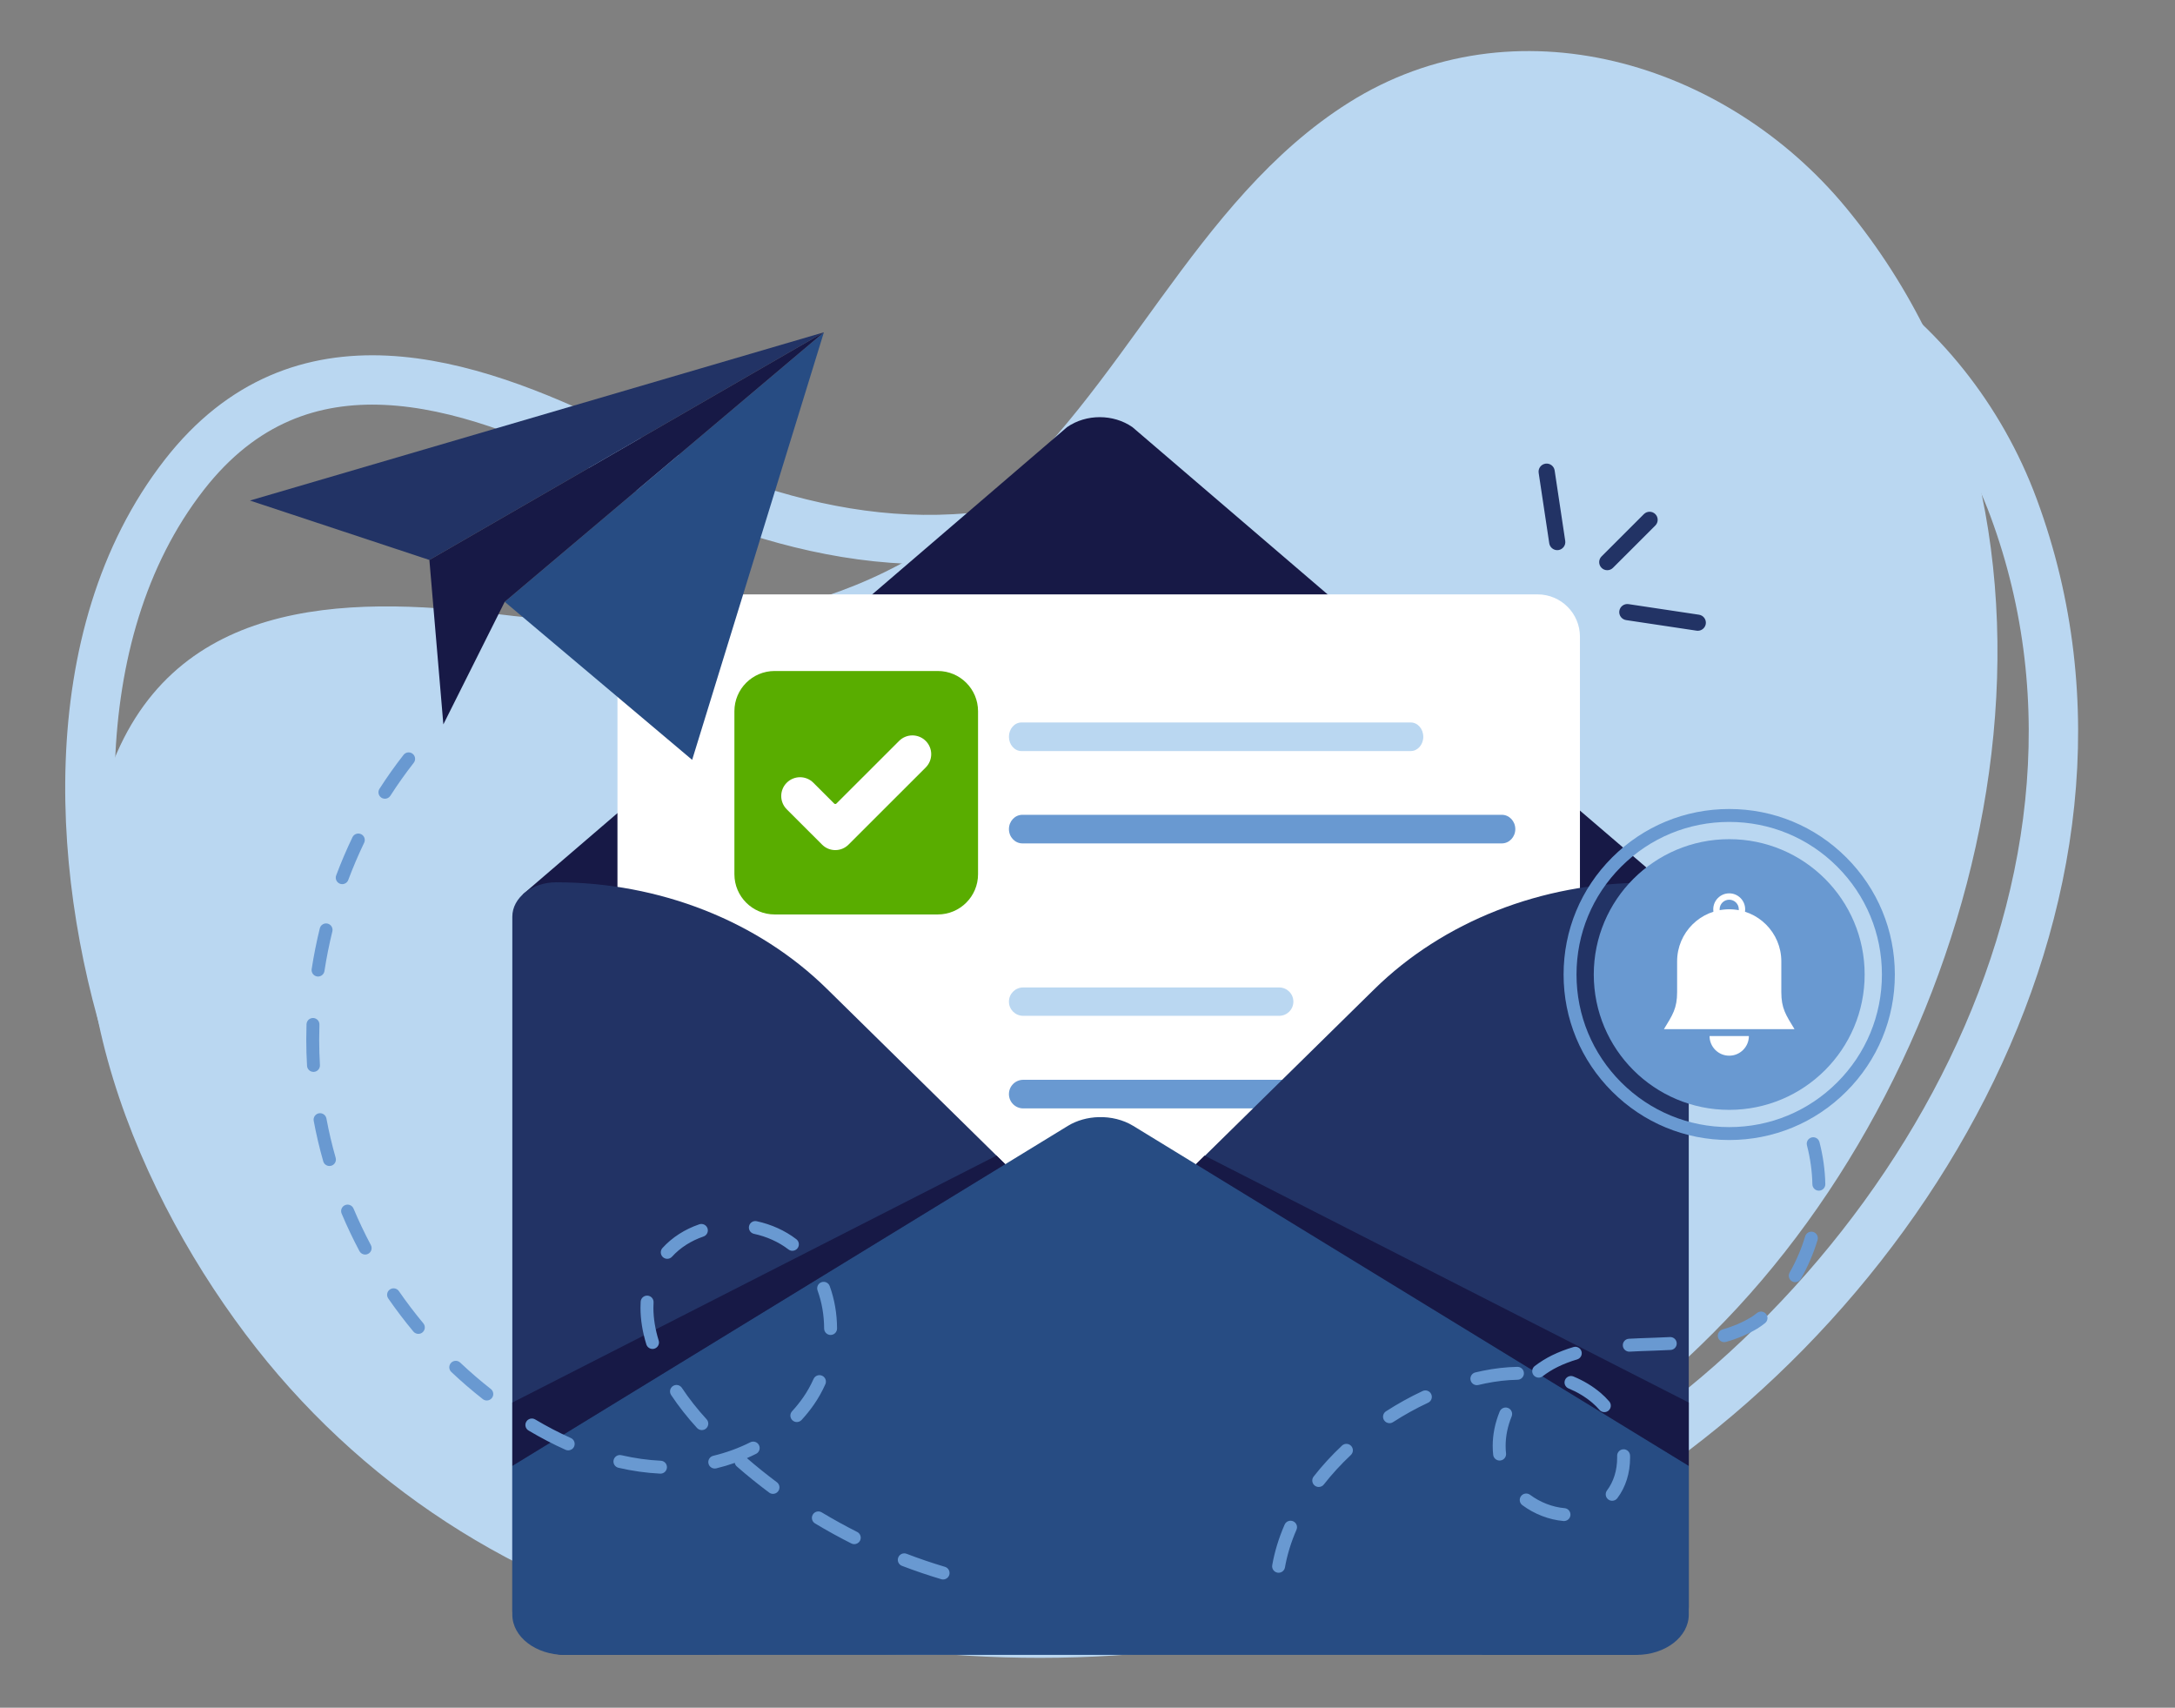 <?xml version="1.0" encoding="UTF-8" standalone="no"?>
<!DOCTYPE svg PUBLIC "-//W3C//DTD SVG 1.1//EN" "http://www.w3.org/Graphics/SVG/1.1/DTD/svg11.dtd">
<svg width="100%" height="100%" viewBox="0 0 3671 2882" version="1.1" xmlns="http://www.w3.org/2000/svg" xmlns:xlink="http://www.w3.org/1999/xlink" xml:space="preserve" xmlns:serif="http://www.serif.com/" style="fill-rule:evenodd;clip-rule:evenodd;stroke-miterlimit:2;">
    <rect x="0" y="0" width="3671" height="2882" fill="#808080" stroke="none"/>
    <g id="Artboard1" transform="matrix(0.262,0,0,0.238,-721.731,-362.073)">
        <rect x="2755.08" y="1520.25" width="14010.3" height="12100" style="fill:none;"/>
        <g transform="matrix(4.163,0,0,4.579,-563.021,-1068.76)">
            <g>
                <path d="M3912.86,1351.68C3810.52,1074.89 3532.94,876.403 3239,944.73C2962.36,1009.04 2763.49,1254.03 2499.54,1352.18C2222.8,1455.08 1982.82,1382.17 1733.46,1260.04C1518.51,1154.77 1261.59,1070.34 1082.1,1300.97C887.462,1551.07 913.489,1933.98 1009.33,2212.19C1103.83,2486.48 1289.87,2712.83 1530.5,2859.74C2010.1,3152.54 2686.76,3176.48 3195.34,2904.63C3721.08,2623.61 4135.97,1955.06 3912.86,1351.68Z" style="fill:none;stroke:rgb(186,215,241);stroke-width:76.41px;"/>
                <path d="M3654.15,887.942C3466.65,660.061 3139.32,563.63 2884.07,724.618C2643.84,876.13 2536.36,1172.81 2319.22,1352.13C2091.57,1540.13 1840.95,1549.99 1565.32,1516.44C1327.74,1487.52 1057.33,1492.06 963.45,1768.82C861.645,2068.93 1011.87,2422.11 1193.68,2653.47C1372.94,2881.57 1622.95,3034.35 1898.46,3094.18C2447.58,3213.42 3094.64,3014.01 3485.87,2590.35C3890.3,2152.39 4062.88,1384.72 3654.15,887.942Z" style="fill:rgb(186,215,241);fill-rule:nonzero;"/>
                <path d="M2448.23,1227.04L1606.34,1950.34L1622.01,2277.61C1622.01,2316.65 1669.1,2870.11 1713.89,2870.11L2500,2344.04L3208.32,2816.11C3253.11,2816.11 3339.58,2301.77 3339.58,2262.73L3391.94,1949.58L2549.29,1227.04C2519.72,1206.51 2477.8,1206.51 2448.23,1227.04Z" style="fill:rgb(23,25,70);fill-rule:nonzero;"/>
                <path d="M3176.31,3000.77L1817.97,3000.77C1781.78,3000.77 1752.44,2971.43 1752.44,2935.24L1752.44,1551.62C1752.44,1515.43 1781.78,1486.09 1817.97,1486.09L3176.31,1486.09C3212.5,1486.09 3241.85,1515.43 3241.85,1551.62L3241.85,2935.24C3241.85,2971.43 3212.5,3000.77 3176.31,3000.77Z" style="fill:white;fill-rule:nonzero;"/>
                <path d="M3168.32,2282.07L2380.37,2282.07C2368.14,2282.07 2358.23,2272.15 2358.23,2259.92C2358.23,2247.69 2368.14,2237.78 2380.37,2237.78L3168.32,2237.78C3180.55,2237.78 3190.47,2247.69 3190.47,2259.92C3190.47,2272.15 3180.55,2282.07 3168.32,2282.07Z" style="fill:rgb(105,153,209);fill-rule:nonzero;"/>
                <path d="M2776.43,2138.7L2380.18,2138.7C2368.06,2138.7 2358.23,2128.87 2358.23,2116.75C2358.23,2104.62 2368.06,2094.79 2380.18,2094.79L2776.43,2094.79C2788.56,2094.79 2798.39,2104.62 2798.39,2116.75C2798.39,2128.87 2788.56,2138.7 2776.43,2138.7Z" style="fill:rgb(186,215,241);fill-rule:nonzero;"/>
                <path d="M2980.02,1728.71L2377.63,1728.71C2366.92,1728.71 2358.23,1718.8 2358.23,1706.57C2358.23,1694.34 2366.92,1684.42 2377.63,1684.42L2980.02,1684.42C2990.73,1684.42 2999.42,1694.34 2999.42,1706.57C2999.42,1718.8 2990.73,1728.71 2980.02,1728.71Z" style="fill:rgb(186,215,241);fill-rule:nonzero;"/>
                <path d="M3120.96,1871.7L2379.08,1871.7C2367.56,1871.7 2358.23,1861.78 2358.23,1849.55C2358.23,1837.32 2367.56,1827.41 2379.08,1827.41L3120.96,1827.41C3132.47,1827.41 3141.81,1837.32 3141.81,1849.55C3141.81,1861.78 3132.47,1871.7 3120.96,1871.7Z" style="fill:rgb(105,153,209);fill-rule:nonzero;"/>
                <path d="M2517.25,2497.33L2923.49,2097.62C3030.18,1992.65 3182.46,1932.67 3342.29,1932.67C3379.82,1932.67 3410.25,1956.52 3410.25,1985.94L3410.25,3054.27C3410.25,3083.69 3359.51,3128.35 3321.97,3128.35L3091.14,3128.35L2517.25,2563.7C2498.06,2544.82 2498.06,2516.21 2517.25,2497.33Z" style="fill:rgb(34,51,101);fill-rule:nonzero;"/>
                <path d="M2482.75,2496.6L2076.51,2096.89C1969.82,1991.92 1817.54,1931.94 1657.71,1931.94C1620.18,1931.94 1589.75,1955.79 1589.75,1985.21L1589.75,3059.95C1589.75,3089.36 1633.32,3128.35 1670.85,3128.35L1908.86,3127.63L2482.75,2562.97C2501.94,2544.09 2501.94,2515.48 2482.75,2496.6Z" style="fill:rgb(34,51,101);fill-rule:nonzero;"/>
                <path d="M3410.25,2835.61L3410.25,3066C3410.25,3100.44 3373.93,3128.35 3329.16,3128.35L1670.84,3128.35C1626.06,3128.35 1589.75,3100.44 1589.75,3066L1589.75,2835.61L2449.47,2309.12C2463.46,2300.56 2480.22,2296.03 2497.14,2295.58C2515.95,2295.06 2534.95,2299.59 2550.53,2309.12L3410.25,2835.61Z" style="fill:rgb(39,76,131);fill-rule:nonzero;"/>
                <path d="M2661,2355.17L3410.25,2737.59L3410.25,2835.61L2647.52,2368.42L2661,2355.17Z" style="fill:rgb(23,25,70);fill-rule:nonzero;"/>
                <path d="M2339,2355.17L1589.75,2737.59L1589.75,2835.61L2352.48,2368.42L2339,2355.17Z" style="fill:rgb(23,25,70);fill-rule:nonzero;"/>
                <path d="M2071.9,1080.21L1896.19,1650.89L1868.03,1742.33L1787.76,1674.59L1577.95,1497.58L2071.9,1080.21Z" style="fill:rgb(39,76,131);fill-rule:nonzero;"/>
                <path d="M2071.9,1080.21L1461.41,1432.79L1183.72,1340.76L2071.9,1080.21Z" style="fill:rgb(34,51,101);fill-rule:nonzero;"/>
                <path d="M2071.9,1080.21L1577.96,1497.59L1483.03,1687.39L1461.41,1432.79L2071.9,1080.21Z" style="fill:rgb(23,25,70);fill-rule:nonzero;"/>
                <path d="M1392.6,1802.54C1390.76,1802.54 1388.89,1802.03 1387.22,1800.96C1382.57,1797.98 1381.21,1791.79 1384.19,1787.14C1395.78,1769.05 1408.31,1751.37 1421.43,1734.6C1424.83,1730.25 1431.11,1729.48 1435.46,1732.89C1439.81,1736.29 1440.58,1742.57 1437.18,1746.92C1424.45,1763.2 1412.29,1780.36 1401.03,1797.93C1399.12,1800.91 1395.9,1802.54 1392.6,1802.54ZM1326.52,1934.8C1325.35,1934.8 1324.17,1934.59 1323.01,1934.16C1317.84,1932.22 1315.22,1926.45 1317.16,1921.28C1324.68,1901.22 1333.17,1881.31 1342.41,1862.09C1344.8,1857.11 1350.77,1855.02 1355.75,1857.41C1360.73,1859.8 1362.83,1865.78 1360.44,1870.75C1351.46,1889.44 1343.2,1908.8 1335.89,1928.3C1334.38,1932.32 1330.57,1934.8 1326.52,1934.8ZM1289.15,2077.85C1288.64,2077.85 1288.13,2077.82 1287.62,2077.74C1282.16,2076.9 1278.41,2071.79 1279.25,2066.33C1282.5,2045.23 1286.73,2024 1291.83,2003.23C1293.15,1997.87 1298.57,1994.59 1303.93,1995.91C1309.29,1997.22 1312.57,2002.64 1311.26,2008C1306.29,2028.2 1302.18,2048.85 1299.02,2069.37C1298.26,2074.32 1294,2077.85 1289.15,2077.85ZM1282.04,2225.53C1276.78,2225.53 1272.38,2221.43 1272.07,2216.12C1271.28,2202.63 1270.88,2188.9 1270.88,2175.33C1270.88,2167.51 1271.01,2159.57 1271.27,2151.75C1271.46,2146.23 1276.1,2141.9 1281.6,2142.08C1287.12,2142.27 1291.45,2146.89 1291.26,2152.41C1291.01,2160.02 1290.88,2167.73 1290.88,2175.33C1290.88,2188.52 1291.27,2201.85 1292.03,2214.95C1292.35,2220.47 1288.15,2225.2 1282.63,2225.52C1282.43,2225.53 1282.24,2225.53 1282.04,2225.53ZM1306.75,2371.28C1302.39,2371.28 1298.39,2368.41 1297.14,2364.01C1291.26,2343.36 1286.3,2322.27 1282.41,2301.33C1281.4,2295.91 1284.98,2290.68 1290.41,2289.67C1295.84,2288.66 1301.06,2292.25 1302.07,2297.68C1305.85,2318 1310.66,2338.48 1316.37,2358.54C1317.88,2363.85 1314.8,2369.38 1309.49,2370.9C1308.58,2371.16 1307.66,2371.28 1306.75,2371.28ZM2023.14,2502.57C2021.02,2502.57 2018.88,2501.9 2017.06,2500.5C2002.04,2488.97 1983.59,2480.61 1963.71,2476.32C1958.31,2475.15 1954.88,2469.83 1956.04,2464.43C1957.21,2459.04 1962.53,2455.6 1967.93,2456.77C1990.68,2461.68 2011.88,2471.32 2029.24,2484.64C2033.62,2488 2034.45,2494.28 2031.08,2498.66C2029.12,2501.23 2026.15,2502.57 2023.14,2502.57ZM1362.03,2508.41C1358.45,2508.41 1354.98,2506.48 1353.19,2503.09C1343.16,2484.17 1333.87,2464.61 1325.6,2444.96C1323.46,2439.87 1325.85,2434 1330.94,2431.86C1336.03,2429.72 1341.89,2432.11 1344.03,2437.2C1352.08,2456.31 1361.1,2475.33 1370.86,2493.73C1373.44,2498.61 1371.59,2504.66 1366.71,2507.25C1365.21,2508.04 1363.61,2508.41 1362.03,2508.41ZM1829.5,2515C1827.1,2515 1824.71,2514.14 1822.79,2512.42C1818.69,2508.71 1818.38,2502.39 1822.08,2498.29C1836.87,2481.94 1856.57,2469.24 1879.07,2461.56C1884.3,2459.77 1889.98,2462.57 1891.77,2467.79C1893.55,2473.02 1890.76,2478.7 1885.53,2480.49C1866.24,2487.07 1849.43,2497.86 1836.92,2511.7C1834.94,2513.89 1832.22,2515 1829.5,2515ZM1444.35,2631.24C1441.48,2631.24 1438.63,2630.01 1436.65,2627.64C1423.01,2611.22 1409.92,2593.98 1397.75,2576.38C1394.61,2571.84 1395.74,2565.61 1400.28,2562.47C1404.83,2559.33 1411.06,2560.46 1414.2,2565.01C1426.03,2582.12 1438.76,2598.89 1452.03,2614.85C1455.56,2619.1 1454.98,2625.4 1450.74,2628.93C1448.87,2630.49 1446.6,2631.24 1444.35,2631.24ZM2082.26,2632.91C2076.76,2632.91 2072.28,2628.46 2072.26,2622.95C2072.18,2602.28 2068.76,2582.47 2062.1,2564.06C2060.22,2558.87 2062.91,2553.14 2068.1,2551.26C2073.3,2549.38 2079.03,2552.07 2080.91,2557.26C2088.35,2577.83 2092.17,2599.9 2092.26,2622.87C2092.28,2628.39 2087.82,2632.89 2082.3,2632.91L2082.26,2632.91ZM1806.7,2654.57C1802.42,2654.57 1798.47,2651.81 1797.14,2647.52C1791.12,2627.98 1788.07,2608.94 1788.07,2590.92C1788.07,2587.73 1788.17,2584.52 1788.36,2581.39C1788.69,2575.87 1793.43,2571.68 1798.94,2572.01C1804.46,2572.35 1808.65,2577.09 1808.32,2582.6C1808.15,2585.33 1808.07,2588.13 1808.07,2590.92C1808.07,2606.94 1810.82,2624 1816.26,2641.63C1817.88,2646.9 1814.92,2652.5 1809.65,2654.13C1808.67,2654.43 1807.67,2654.57 1806.7,2654.57ZM1550.25,2734.39C1548.09,2734.39 1545.92,2733.7 1544.09,2732.26C1527.33,2719.11 1510.93,2704.97 1495.33,2690.22C1491.32,2686.42 1491.14,2680.09 1494.94,2676.08C1498.73,2672.07 1505.06,2671.89 1509.07,2675.68C1524.23,2690.01 1540.16,2703.75 1556.43,2716.52C1560.78,2719.93 1561.54,2726.22 1558.13,2730.57C1556.15,2733.08 1553.22,2734.39 1550.25,2734.39ZM2030.02,2767.76C2027.6,2767.76 2025.17,2766.88 2023.24,2765.11C2019.19,2761.36 2018.93,2755.04 2022.68,2750.98C2028.92,2744.21 2034.71,2737 2039.89,2729.55C2046.01,2720.74 2051.4,2711.16 2055.89,2701.07C2058.15,2696.03 2064.06,2693.77 2069.1,2696.02C2074.15,2698.27 2076.41,2704.18 2074.16,2709.22C2069.15,2720.45 2063.15,2731.13 2056.31,2740.96C2050.61,2749.16 2044.24,2757.1 2037.38,2764.54C2035.4,2766.68 2032.72,2767.76 2030.02,2767.76ZM1882.99,2780.22C1880.29,2780.22 1877.59,2779.13 1875.62,2776.99C1860.7,2760.72 1847.18,2743.52 1835.46,2725.89C1832.4,2721.29 1833.65,2715.08 1838.25,2712.02C1842.85,2708.97 1849.06,2710.22 1852.12,2714.82C1863.27,2731.59 1876.13,2747.96 1890.36,2763.46C1894.09,2767.53 1893.82,2773.86 1889.75,2777.59C1887.83,2779.35 1885.41,2780.22 1882.99,2780.22ZM1676.23,2811.63C1674.87,2811.63 1673.48,2811.35 1672.15,2810.76C1653.16,2802.26 1633.89,2792.22 1614.86,2780.9C1610.11,2778.08 1608.55,2771.94 1611.38,2767.19C1614.2,2762.45 1620.33,2760.89 1625.08,2763.71C1643.45,2774.63 1662.04,2784.32 1680.32,2792.5C1685.36,2794.76 1687.62,2800.67 1685.36,2805.72C1683.7,2809.43 1680.05,2811.63 1676.23,2811.63ZM1819.02,2847.66C1818.86,2847.66 1818.7,2847.65 1818.54,2847.65C1797.4,2846.64 1775.68,2843.6 1753.99,2838.59C1748.61,2837.35 1745.25,2831.98 1746.5,2826.6C1747.74,2821.22 1753.11,2817.86 1758.49,2819.11C1779.01,2823.84 1799.54,2826.72 1819.49,2827.67C1825.01,2827.93 1829.27,2832.61 1829.01,2838.13C1828.75,2843.49 1824.33,2847.66 1819.02,2847.66ZM1993.13,2878.98C1991.04,2878.98 1988.94,2878.33 1987.15,2876.98C1970.04,2864.19 1953.24,2850.61 1937.2,2836.6C1935.47,2835.09 1934.38,2833.11 1933.97,2831.01C1924.66,2834.29 1915.1,2837.12 1905.36,2839.48C1900,2840.78 1894.59,2837.48 1893.29,2832.12C1891.99,2826.75 1895.29,2821.34 1900.66,2820.04C1920.84,2815.16 1940.14,2808.11 1958.01,2799.11C1962.94,2796.62 1968.96,2798.6 1971.44,2803.54C1973.93,2808.47 1971.94,2814.48 1967.01,2816.97C1962.35,2819.32 1957.6,2821.54 1952.77,2823.64C1967.7,2836.57 1983.28,2849.12 1999.12,2860.97C2003.55,2864.27 2004.45,2870.54 2001.14,2874.96C1999.18,2877.59 1996.17,2878.98 1993.13,2878.98ZM2118.89,2956.88C2117.38,2956.88 2115.84,2956.53 2114.4,2955.8C2095.37,2946.21 2076.46,2935.77 2058.18,2924.76C2053.45,2921.91 2051.93,2915.76 2054.77,2911.03C2057.62,2906.3 2063.77,2904.77 2068.5,2907.63C2086.35,2918.38 2104.82,2928.58 2123.4,2937.95C2128.33,2940.43 2130.31,2946.45 2127.83,2951.38C2126.07,2954.86 2122.55,2956.88 2118.89,2956.88ZM2256.36,3011.55C2255.41,3011.55 2254.45,3011.42 2253.5,3011.14C2233.11,3005.07 2212.65,2998.11 2192.69,2990.46C2187.53,2988.48 2184.95,2982.7 2186.93,2977.54C2188.91,2972.38 2194.69,2969.8 2199.85,2971.78C2219.33,2979.25 2239.3,2986.04 2259.21,2991.97C2264.5,2993.54 2267.51,2999.11 2265.94,3004.4C2264.65,3008.75 2260.67,3011.55 2256.36,3011.55Z" style="fill:rgb(105,153,209);fill-rule:nonzero;"/>
                <path d="M3611.54,2409.47C3606.12,2409.47 3601.66,2405.13 3601.55,2399.68C3601.13,2379.56 3598.3,2359.22 3593.13,2339.25C3591.74,2333.9 3594.95,2328.45 3600.3,2327.06C3605.65,2325.68 3611.1,2328.89 3612.49,2334.24C3618.05,2355.71 3621.1,2377.59 3621.55,2399.27C3621.66,2404.79 3617.28,2409.36 3611.75,2409.47L3611.54,2409.47ZM3575.01,2551.2C3573.34,2551.2 3571.65,2550.79 3570.09,2549.9C3565.28,2547.18 3563.6,2541.08 3566.32,2536.27C3576.44,2518.42 3584.54,2499.51 3590.41,2480.07C3592.01,2474.79 3597.58,2471.79 3602.87,2473.39C3608.16,2474.99 3611.15,2480.57 3609.56,2485.85C3603.26,2506.71 3594.57,2526.99 3583.72,2546.13C3581.88,2549.38 3578.49,2551.2 3575.01,2551.2ZM3465.2,2644.04C3460.85,2644.04 3456.85,2641.17 3455.59,2636.78C3454.08,2631.47 3457.15,2625.94 3462.46,2624.42C3478.8,2619.75 3493.03,2613.7 3505.95,2605.93C3508.99,2604.11 3512.29,2601.76 3515.77,2598.94C3520.06,2595.46 3526.36,2596.12 3529.84,2600.42C3533.31,2604.71 3532.65,2611.01 3528.36,2614.48C3524.16,2617.88 3520.09,2620.78 3516.25,2623.08C3501.8,2631.76 3486.01,2638.49 3467.96,2643.65C3467.04,2643.91 3466.11,2644.04 3465.2,2644.04ZM3318.17,2658.76C3312.9,2658.76 3308.49,2654.64 3308.2,2649.31C3307.89,2643.79 3312.12,2639.08 3317.63,2638.78C3329.35,2638.13 3341.18,2637.73 3352.63,2637.34L3357.6,2637.17C3367.02,2636.84 3374.27,2636.54 3381.08,2636.17C3386.59,2635.87 3391.3,2640.11 3391.6,2645.62C3391.89,2651.14 3387.66,2655.85 3382.15,2656.14C3375.2,2656.51 3367.85,2656.83 3358.29,2657.16L3353.31,2657.33C3341.97,2657.71 3330.24,2658.11 3318.73,2658.75C3318.54,2658.76 3318.36,2658.76 3318.17,2658.76ZM3177.99,2698.99C3174.97,2698.99 3172,2697.63 3170.03,2695.05C3166.68,2690.66 3167.52,2684.38 3171.91,2681.03C3180.36,2674.59 3189.35,2669.01 3198.62,2664.45C3208.88,2659.42 3220.05,2655.1 3231.83,2651.63C3237.13,2650.07 3242.68,2653.09 3244.25,2658.39C3245.81,2663.69 3242.78,2669.25 3237.48,2670.81C3226.79,2673.96 3216.69,2677.86 3207.44,2682.4C3199.33,2686.39 3191.46,2691.28 3184.04,2696.93C3182.23,2698.32 3180.1,2698.99 3177.99,2698.99ZM3082.33,2710.65C3077.81,2710.65 3073.71,2707.56 3072.62,2702.96C3071.33,2697.59 3074.65,2692.2 3080.02,2690.92C3083.8,2690.02 3087.6,2689.17 3091.32,2688.41C3109.38,2684.69 3127.42,2682.63 3144.95,2682.28C3150.5,2682.21 3155.04,2686.56 3155.15,2692.08C3155.26,2697.6 3150.87,2702.17 3145.35,2702.28C3129.04,2702.6 3112.21,2704.53 3095.35,2708C3091.83,2708.72 3088.24,2709.52 3084.66,2710.37C3083.88,2710.56 3083.1,2710.65 3082.33,2710.65ZM3279.62,2752.42C3276.8,2752.42 3274,2751.24 3272.02,2748.93C3268.55,2744.89 3264.79,2741.15 3260.84,2737.81C3250.17,2728.78 3237.83,2721.34 3224.17,2715.7C3219.07,2713.59 3216.64,2707.75 3218.75,2702.64C3220.86,2697.54 3226.71,2695.11 3231.81,2697.22C3247.38,2703.65 3261.5,2712.17 3273.76,2722.54C3278.51,2726.56 3283.03,2731.05 3287.2,2735.9C3290.79,2740.09 3290.32,2746.41 3286.13,2750C3284.24,2751.63 3281.92,2752.42 3279.62,2752.42ZM2947.15,2769.53C2943.86,2769.53 2940.64,2767.91 2938.73,2764.95C2935.74,2760.31 2937.08,2754.12 2941.72,2751.13C2959.96,2739.36 2979.03,2728.8 2998.41,2719.73C3003.41,2717.39 3009.36,2719.55 3011.7,2724.55C3014.04,2729.55 3011.89,2735.5 3006.88,2737.85C2988.32,2746.53 2970.05,2756.65 2952.56,2767.93C2950.88,2769.01 2949,2769.53 2947.15,2769.53ZM3117.52,2827.39C3112.49,2827.39 3108.15,2823.6 3107.59,2818.48C3107.1,2813.97 3106.84,2809.35 3106.84,2804.76C3106.84,2787.01 3110.48,2769.09 3117.65,2751.49C3119.73,2746.38 3125.57,2743.92 3130.68,2746.01C3135.8,2748.09 3138.25,2753.93 3136.17,2759.04C3129.98,2774.23 3126.84,2789.61 3126.84,2804.76C3126.84,2808.62 3127.06,2812.51 3127.47,2816.3C3128.08,2821.79 3124.11,2826.73 3118.62,2827.33C3118.25,2827.37 3117.88,2827.39 3117.52,2827.39ZM2837.63,2868.32C2835.48,2868.32 2833.31,2867.62 2831.49,2866.2C2827.13,2862.8 2826.36,2856.51 2829.76,2852.16C2842.75,2835.53 2857.51,2819.41 2873.62,2804.26C2877.64,2800.47 2883.97,2800.67 2887.75,2804.69C2891.54,2808.71 2891.34,2815.04 2887.32,2818.83C2871.95,2833.28 2857.89,2848.64 2845.52,2864.47C2843.55,2867 2840.61,2868.32 2837.63,2868.32ZM3291.72,2889.69C3289.63,2889.69 3287.52,2889.03 3285.72,2887.68C3281.3,2884.37 3280.41,2878.1 3283.73,2873.68C3294,2860 3299.43,2842.46 3299.43,2822.96C3299.43,2822.05 3299.42,2821.13 3299.4,2820.22C3299.25,2814.7 3303.61,2810.11 3309.13,2809.96C3314.61,2809.79 3319.25,2814.17 3319.39,2819.69C3319.42,2820.78 3319.43,2821.87 3319.43,2822.96C3319.43,2846.83 3312.62,2868.52 3299.72,2885.69C3297.75,2888.31 3294.75,2889.69 3291.72,2889.69ZM3217.18,2921.08C3216.89,2921.08 3216.59,2921.07 3216.29,2921.04C3193.96,2919.08 3171.38,2910.36 3152.72,2896.48C3148.29,2893.18 3147.37,2886.92 3150.66,2882.49C3153.96,2878.06 3160.22,2877.14 3164.65,2880.43C3180.39,2892.13 3199.35,2899.48 3218.04,2901.12C3223.54,2901.6 3227.61,2906.45 3227.13,2911.95C3226.67,2917.16 3222.31,2921.08 3217.18,2921.08ZM2775.53,3001.14C2774.95,3001.14 2774.37,3001.09 2773.78,3000.99C2768.34,3000.03 2764.71,2994.84 2765.67,2989.4C2769.36,2968.43 2775.82,2947.3 2784.86,2926.59C2787.07,2921.53 2792.97,2919.22 2798.03,2921.43C2803.09,2923.64 2805.4,2929.54 2803.19,2934.6C2794.78,2953.85 2788.79,2973.46 2785.36,2992.88C2784.51,2997.73 2780.29,3001.14 2775.53,3001.14Z" style="fill:rgb(105,153,209);fill-rule:nonzero;"/>
                <path d="M3682.42,2074.74C3682.42,2190.5 3588.59,2284.33 3472.83,2284.33C3357.08,2284.33 3263.24,2190.5 3263.24,2074.74C3263.24,1958.99 3357.08,1865.15 3472.83,1865.15C3588.59,1865.15 3682.42,1958.99 3682.42,2074.74Z" style="fill:rgb(105,153,209);fill-rule:nonzero;"/>
                <path d="M3553.45,2101.71L3553.45,2054.35C3553.45,2009.83 3517.36,1973.74 3472.83,1973.74C3428.31,1973.74 3392.22,2009.83 3392.22,2054.35L3392.22,2101.71C3392.22,2127.47 3385.16,2137.31 3371.81,2159.34L3573.86,2159.34C3560.51,2137.31 3553.45,2127.47 3553.45,2101.71Z" style="fill:white;fill-rule:nonzero;"/>
                <path d="M3472.83,2200.44C3456.03,2200.44 3442.41,2186.81 3442.41,2170.01L3503.26,2170.01C3503.26,2186.81 3489.64,2200.44 3472.83,2200.44Z" style="fill:white;fill-rule:nonzero;"/>
                <path d="M3472.83,1988.57C3464.64,1988.57 3458,1981.93 3458,1973.74C3458,1965.54 3464.64,1958.9 3472.83,1958.9C3481.03,1958.9 3487.67,1965.54 3487.67,1973.74C3487.67,1981.93 3481.03,1988.57 3472.83,1988.57ZM3472.83,1949.04C3459.2,1949.04 3448.14,1960.1 3448.14,1973.74C3448.14,1987.37 3459.2,1998.43 3472.83,1998.43C3486.47,1998.43 3497.52,1987.37 3497.52,1973.74C3497.52,1960.1 3486.47,1949.04 3472.83,1949.04Z" style="fill:white;fill-rule:nonzero;"/>
                <path d="M3472.83,1838.44C3409.71,1838.44 3350.37,1863.02 3305.74,1907.65C3261.11,1952.28 3236.53,2011.62 3236.53,2074.74C3236.53,2137.86 3261.11,2197.2 3305.74,2241.83C3350.37,2286.46 3409.71,2311.04 3472.83,2311.04C3535.95,2311.04 3595.29,2286.46 3639.92,2241.83C3684.55,2197.2 3709.13,2137.86 3709.13,2074.74C3709.13,2011.62 3684.55,1952.28 3639.92,1907.65C3595.29,1863.02 3535.95,1838.44 3472.83,1838.44ZM3472.83,2331.04C3404.37,2331.04 3340.01,2304.38 3291.6,2255.97C3243.19,2207.57 3216.53,2143.2 3216.53,2074.74C3216.53,2006.28 3243.19,1941.92 3291.6,1893.51C3340.01,1845.1 3404.37,1818.44 3472.83,1818.44C3541.29,1818.44 3605.66,1845.1 3654.07,1893.51C3702.47,1941.92 3729.13,2006.28 3729.13,2074.74C3729.13,2143.2 3702.47,2207.57 3654.07,2255.97C3605.66,2304.38 3541.29,2331.04 3472.83,2331.04Z" style="fill:rgb(105,153,209);fill-rule:nonzero;"/>
                <path d="M3284.11,1446.14C3281.55,1446.14 3278.99,1445.17 3277.03,1443.21C3273.13,1439.31 3273.13,1432.98 3277.03,1429.07L3342.57,1363.54C3346.47,1359.63 3352.8,1359.64 3356.71,1363.54C3360.61,1367.44 3360.61,1373.78 3356.71,1377.68L3291.18,1443.21C3289.22,1445.17 3286.66,1446.14 3284.11,1446.14Z" style="fill:rgb(34,51,101);fill-rule:nonzero;"/>
                <path d="M3349.64,1363.12C3347.72,1363.12 3345.8,1363.85 3344.33,1365.31L3278.8,1430.84C3277.39,1432.25 3276.61,1434.14 3276.61,1436.14C3276.61,1438.15 3277.39,1440.03 3278.8,1441.44C3280.22,1442.86 3282.1,1443.64 3284.11,1443.64C3286.11,1443.64 3287.99,1442.86 3289.41,1441.44L3354.94,1375.91C3356.36,1374.5 3357.14,1372.61 3357.14,1370.61C3357.14,1368.61 3356.36,1366.72 3354.94,1365.31C3353.48,1363.85 3351.56,1363.12 3349.64,1363.12ZM3284.11,1448.64C3280.77,1448.64 3277.63,1447.34 3275.27,1444.98C3272.91,1442.62 3271.61,1439.48 3271.61,1436.14C3271.61,1432.8 3272.91,1429.66 3275.27,1427.3L3340.8,1361.77C3345.67,1356.9 3353.61,1356.9 3358.48,1361.77C3360.84,1364.13 3362.14,1367.27 3362.14,1370.61C3362.14,1373.95 3360.84,1377.09 3358.48,1379.45L3292.94,1444.98C3290.58,1447.34 3287.44,1448.64 3284.11,1448.64Z" style="fill:rgb(34,51,101);fill-rule:nonzero;"/>
                <path d="M3424.23,1539.92C3423.74,1539.92 3423.24,1539.88 3422.73,1539.81L3313.68,1523.42C3308.21,1522.6 3304.45,1517.51 3305.27,1512.05C3306.09,1506.59 3311.18,1502.83 3316.65,1503.65L3425.71,1520.03C3431.17,1520.85 3434.93,1525.94 3434.11,1531.4C3433.36,1536.36 3429.1,1539.92 3424.23,1539.92Z" style="fill:rgb(34,51,101);fill-rule:nonzero;"/>
                <path d="M3315.16,1506.04C3311.51,1506.04 3308.3,1508.71 3307.75,1512.42C3307.13,1516.51 3309.96,1520.34 3314.05,1520.95L3423.11,1537.34C3423.48,1537.39 3423.86,1537.42 3424.23,1537.42C3427.91,1537.42 3431.09,1534.67 3431.64,1531.03C3432.25,1526.94 3429.42,1523.12 3425.33,1522.5L3316.28,1506.12C3315.9,1506.06 3315.53,1506.04 3315.16,1506.04ZM3424.23,1542.42C3423.61,1542.42 3422.98,1542.37 3422.36,1542.28L3313.3,1525.9C3306.49,1524.87 3301.78,1518.49 3302.8,1511.68C3303.82,1504.87 3310.2,1500.15 3317.02,1501.17L3426.08,1517.56C3432.89,1518.58 3437.6,1524.96 3436.58,1531.78C3435.67,1537.84 3430.36,1542.42 3424.23,1542.42Z" style="fill:rgb(34,51,101);fill-rule:nonzero;"/>
                <path d="M3206.7,1415.09C3201.83,1415.09 3197.57,1411.53 3196.82,1406.57L3180.44,1297.51C3179.62,1292.05 3183.38,1286.96 3188.84,1286.14C3194.3,1285.32 3199.4,1289.08 3200.22,1294.54L3216.6,1403.6C3217.42,1409.06 3213.66,1414.15 3208.2,1414.97C3207.69,1415.05 3207.19,1415.09 3206.7,1415.09Z" style="fill:rgb(34,51,101);fill-rule:nonzero;"/>
                <path d="M3190.34,1288.53C3189.97,1288.53 3189.59,1288.55 3189.21,1288.61C3187.23,1288.91 3185.49,1289.96 3184.3,1291.57C3183.11,1293.18 3182.61,1295.16 3182.91,1297.14L3199.29,1406.2C3199.84,1409.84 3203.02,1412.59 3206.7,1412.59C3207.07,1412.59 3207.45,1412.56 3207.82,1412.5C3209.81,1412.2 3211.55,1411.15 3212.74,1409.54C3213.93,1407.93 3214.42,1405.95 3214.13,1403.97L3197.74,1294.91C3197.45,1292.93 3196.4,1291.19 3194.78,1290C3193.48,1289.03 3191.93,1288.53 3190.34,1288.53ZM3206.7,1417.59C3200.57,1417.59 3195.26,1413.01 3194.35,1406.94L3177.97,1297.88C3177.47,1294.58 3178.29,1291.29 3180.27,1288.6C3182.26,1285.91 3185.17,1284.16 3188.47,1283.67C3191.77,1283.17 3195.07,1283.99 3197.75,1285.97C3200.44,1287.96 3202.19,1290.87 3202.69,1294.17L3219.07,1403.23C3219.57,1406.53 3218.75,1409.83 3216.76,1412.51C3214.78,1415.2 3211.87,1416.95 3208.57,1417.45C3207.95,1417.54 3207.32,1417.59 3206.7,1417.59Z" style="fill:rgb(34,51,101);fill-rule:nonzero;"/>
                <g transform="matrix(1.138,0,0,1.138,-267.573,-274.258)">
                    <g transform="matrix(1.885,0,0,1.885,1772.47,1491.54)">
                        <path d="M232.454,260.412L114.772,260.412C98.735,260.412 85.735,247.411 85.735,231.375L85.735,113.693C85.735,97.657 98.735,84.656 114.772,84.656L232.454,84.656C248.491,84.656 261.491,97.657 261.491,113.693L261.491,231.375C261.491,247.411 248.491,260.412 232.454,260.412Z" style="fill:rgb(89,173,0);fill-rule:nonzero;"/>
                    </g>
                    <g transform="matrix(1.885,0,0,1.885,1772.47,1491.54)">
                        <path d="M223.733,135.129C218.435,129.831 209.844,129.831 204.546,135.129L159.328,180.347C158.881,180.794 158.157,180.794 157.71,180.347L142.681,165.318C137.383,160.02 128.792,160.02 123.494,165.318C118.195,170.617 118.195,179.207 123.494,184.506L148.999,210.011C154.257,215.269 162.783,215.269 168.041,210.011L177.707,200.344L177.706,200.344L223.733,154.317C229.031,149.018 229.031,140.428 223.733,135.129Z" style="fill:white;fill-rule:nonzero;"/>
                    </g>
                </g>
            </g>
        </g>
    </g>
</svg>
